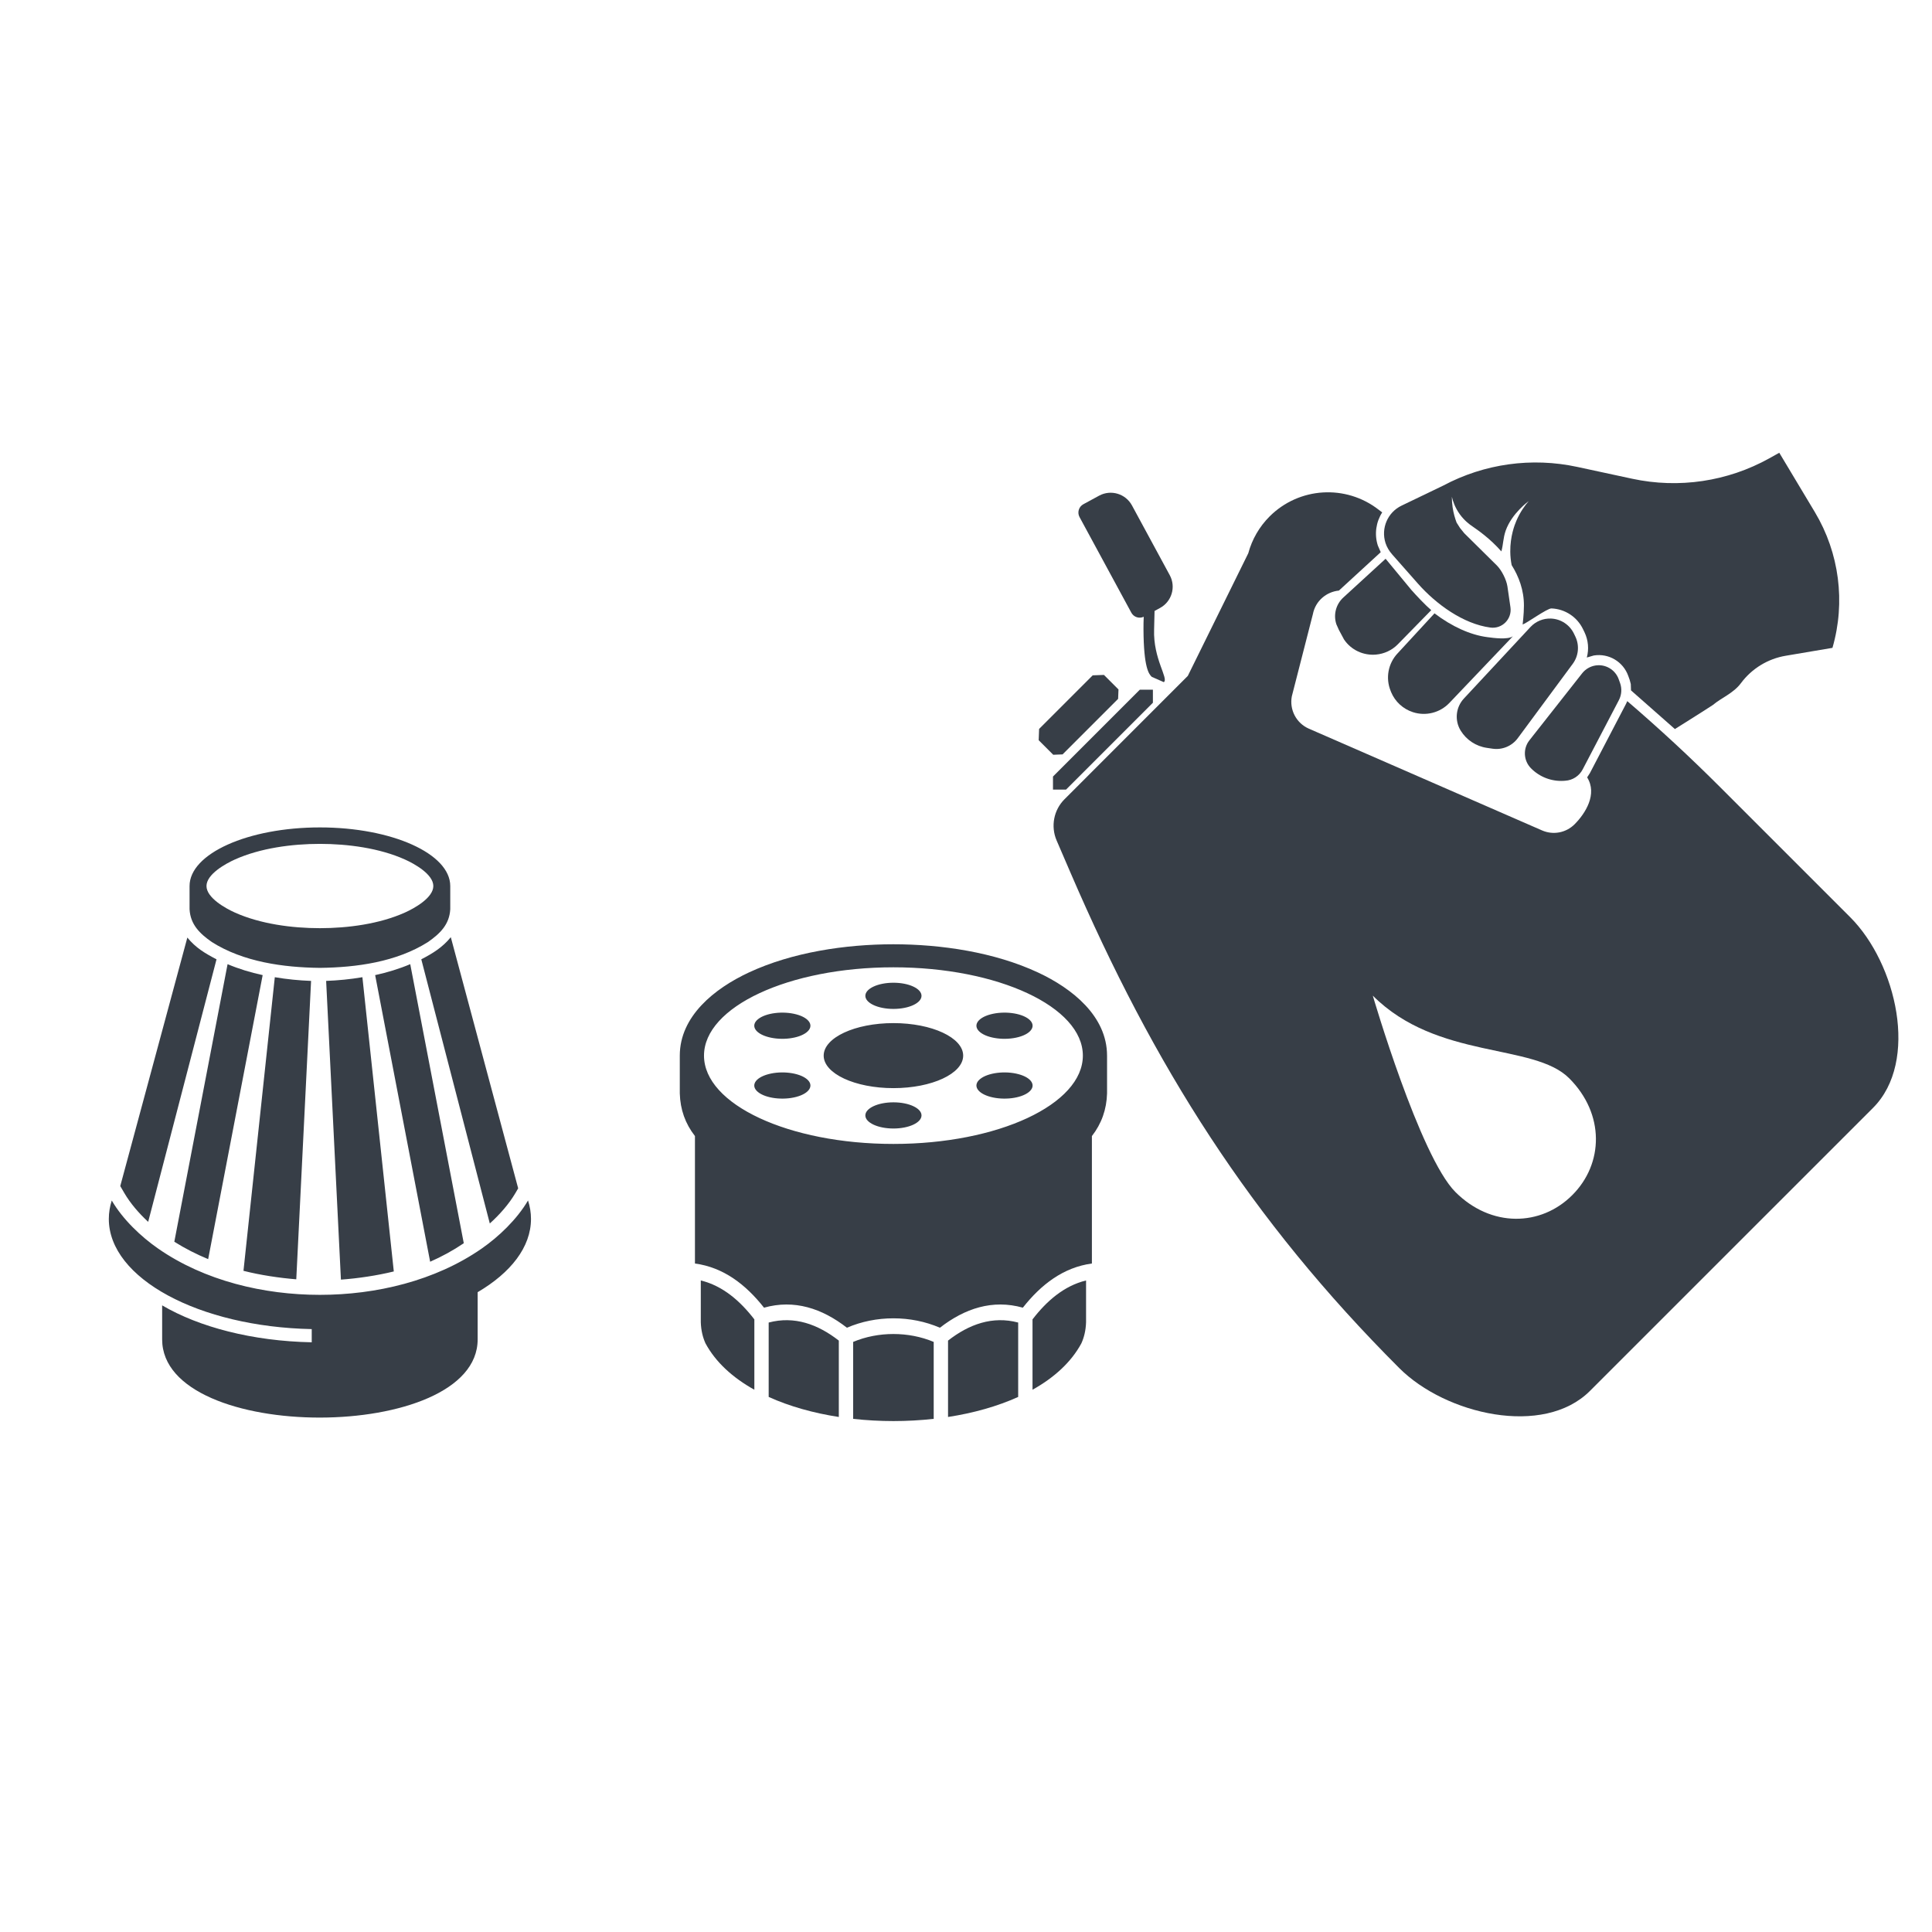 <?xml version="1.0" encoding="UTF-8"?>
<!DOCTYPE svg PUBLIC "-//W3C//DTD SVG 1.1//EN" "http://www.w3.org/Graphics/SVG/1.1/DTD/svg11.dtd">
<!-- Creator: CorelDRAW 2020 (64-Bit Evaluation Version) -->
<svg xmlns="http://www.w3.org/2000/svg" xml:space="preserve" width="210mm" height="210mm" version="1.1" style="shape-rendering:geometricPrecision; text-rendering:geometricPrecision; image-rendering:optimizeQuality; fill-rule:evenodd; clip-rule:evenodd"
viewBox="0 0 21000 21000"
 xmlns:xlink="http://www.w3.org/1999/xlink"
 xmlns:xodm="http://www.corel.com/coreldraw/odm/2003">
 <defs>
  <style type="text/css">
   <![CDATA[
    .fil1 {fill:#373E47}
    .fil0 {fill:#373E47;fill-rule:nonzero}
   ]]>
  </style>
 </defs>
 <g id="Layer_x0020_1">
  <polygon class="fil0" points="11549.74,8199.87 12153.4,7596.21 12157.48,7494.22 11999.33,7336.08 11877.1,7340.66 11294.58,7923.19 11290,8045.8 11448.14,8203.94 "/>
  <polygon class="fil0" points="11587.43,8582.61 12531.56,7638.48 12531.56,7496.51 12389.59,7496.51 11445.46,8440.64 11445.46,8582.61 "/>
  <path class="fil0" d="M16223.03 8137.99c105.56,15.66 211.11,-28.4 274.39,-114.09l597.42 -808.14c63.79,-85.82 74.62,-199.91 28.78,-296.04l-15.28 -31.83c-46.35,-96.64 -141.97,-159.92 -248.92,-164.38 -84.42,-3.69 -166.17,30.05 -223.59,91.55l-724.11 777.97c-88.49,95.24 -102.88,237.72 -34.63,348.62 62.51,101.48 166.67,170.24 284.83,187.3l61.11 9.04z"/>
  <path class="fil0" d="M16624.11 8046.69c-71.43,90.79 -64.68,220.66 16.17,303.3 93.46,95.62 224.1,145.91 357.92,137.38l15.79 -1.27c80.34,-4.97 151.77,-51.69 189.08,-123.12l393.95 -753.78c29.16,-56.54 34.13,-123 12.99,-183.23l-14.77 -41.38c-36.8,-105.04 -144.26,-168.83 -254.27,-150.88 -56.54,9.42 -108.23,39.6 -143.76,84.93l-573.1 728.05z"/>
  <path class="fil0" d="M15194.74 7002.36l362.12 -370.14c-63.41,-54.25 -158.52,-154.96 -216.08,-220.03l-279.86 -338.69 -457.74 419.55c-81.75,73.59 -112.31,188.7 -77.16,293.23l26.86 60.23 56.15 104.28c75.89,113.57 209.33,176.09 345.95,164.38 90.66,-7.64 176.1,-47.62 239.76,-112.81z"/>
  <path class="fil0" d="M15753.58 7641.16l691.26 -725.51c-54.75,39.98 -211.11,18.97 -279.87,9.55 -185.51,-24.32 -386.18,-116.89 -572.59,-258.35l-398.53 432.15c-105.56,110.01 -136.12,272.22 -77.16,413.17l3.94 10.45c43.17,104.15 129.88,183.6 236.83,218.23 140.57,45.84 294.13,6.75 396.12,-99.69z"/>
  <path class="fil0" d="M19232.03 4981.55c-453.67,252.49 -984.11,331.43 -1491.77,221.93l-596.52 -128.48c-493.65,-106.44 -1009.2,-35.14 -1455.35,202.58l-454.56 218.75c-149.1,71.81 -225.88,243.83 -173.8,406.43 14.89,45.84 40.49,87.22 71.94,123.12l280.24 317.56c197.62,223.71 492.76,438.89 788.29,477.98 127.58,16.56 235.42,-93.07 217.47,-220.14l-32.85 -226.39c-10.82,-73.6 -62.39,-176.1 -114.98,-228.68l-354.35 -350.28 -45.83 -56.66 -37.31 -58.82c-17.06,-44.95 -33.74,-101.1 -43.55,-166.68 -5.85,-41.76 -8.15,-80.34 -8.15,-114.08 10.32,44.05 33.24,116.76 87.22,191.37 48.51,66.47 102.37,107.85 138.28,131.66 53.86,37.3 189.08,129.74 312.59,270.82 22.03,-78.18 18.08,-142.86 47.62,-227.28 67.48,-188.7 249.31,-318.44 249.81,-319.33 -39.59,45.33 -92.56,116.76 -134.33,214.16 -18.46,43.17 -67.86,168.46 -66.08,336.02 0.51,53.48 6.37,101.99 14.9,145.15 77.67,123.89 134.33,272.23 133.44,441.44 0,91.68 -14.01,204.49 -14.01,204.49 43.55,-13.49 266.88,-176.6 313.61,-174.82 148.21,6.37 279.74,93.08 343.53,227.28l15.28 31.45c41.76,87.6 49.4,184.63 25.21,274.9l75.5 -22.03c162.98,-26.48 320.61,67.49 375.49,223.33l14.77 41.26 12.1 45.45 2.29 69.14 477.09 420.44c0,0 291.46,-181.95 413.69,-262.3 90.66,-77.28 222.31,-126.31 304.06,-236.32 117.65,-158.52 292.47,-265.47 487.41,-298.2l507.52 -85.81c144.14,-497.22 74.62,-1031.74 -191.37,-1475.6l-386.69 -645.04 -107.85 60.23z"/>
  <path class="fil0" d="M17089.88 12990.43c-341.37,341.87 -882.13,354.48 -1269.84,-33.23 -387.58,-387.59 -898.29,-2134.9 -898.29,-2134.9 701.57,701.57 1747.31,510.71 2134.89,898.29 387.72,387.72 375.11,928.47 33.24,1269.84zm584.81 -5340.74l-393.44 754.16 -29.67 45.83c114.09,181.96 -19.35,392.55 -136.49,509.82 -93.08,92.95 -232.76,119.44 -353.08,66.98l-2534.7 -1105.97c-136.63,-59.33 -213.91,-206.14 -185.52,-352.57l228.55 -891.67c28.4,-147.7 150.12,-243.83 283.05,-256.94l454.56 -417.26 -31.45 -72.32c-39.98,-124.4 -19.35,-256.05 47.62,-360.21l-38.2 -28.77c-357.53,-278.47 -866.08,-247.02 -1186.31,73.21 -110.52,110.52 -190.48,248.42 -231.35,399.81l-657.13 1332.73 -1339.87 1340.38c-118.16,117.65 -151.9,295.52 -86.2,448.7l150.37 349c906.06,2103.06 1955.37,3767.23 3574.21,5386.07 503.96,504.09 1568.54,751.99 2072.5,248.03l3076.86 -3076.48c503.58,-503.96 255.68,-1569.05 -247.9,-2072.5l-1412.7 -1412.7c-325.19,-325.19 -662.1,-637.4 -1010.59,-936.11l-13.12 28.78z"/>
  <path class="fil0" d="M12549.52 6640.75l59.33 -32.34c127.58,-69.14 175.2,-228.56 106.06,-356.14l-411.01 -758.61c-69.26,-127.59 -228.68,-175.21 -356.64,-106.07l-171.13 92.95c-50.42,26.99 -69.27,89.89 -41.89,140.19l562.91 1038.99c25.98,48.51 85.31,67.35 134.72,44.44 -2.3,43.54 -2.68,87.98 -2.68,133.82 1.78,422.72 59.72,490.59 90.28,519.24l130.76 57.55c55.26,-38.71 -116.88,-251.6 -105.55,-572.34 2.16,-62.39 3.56,-116.25 4.84,-201.68z"/>
  <path class="fil1" d="M9711.16 10514.22c1137.21,0 2059.06,429.78 2059.06,959.98 0,530.08 -921.85,959.86 -2059.06,959.86 -1137.14,0 -2058.98,-429.78 -2058.98,-959.86 0,-530.2 921.84,-959.98 2058.98,-959.98l0 0zm-1511.7 4591.61c-233.97,-130.4 -420.05,-298.5 -530.98,-503.99 -29.46,-65.03 -48.17,-140.11 -51.17,-230.2l0 -453.52c239.2,58.08 428.64,223.32 582.15,423.01l0 764.7zm918.14 296.1c-274.74,-42.34 -535.3,-115.04 -762.4,-217.84l0 -808.57c279.87,-74.11 534.51,18.71 762.4,196.16l0 830.25zm2105.41 -296.1c234,-130.4 419.9,-298.5 530.97,-503.99 29.39,-65.03 48.2,-140.11 51.1,-230.2l0 -453.52c-239.2,58.08 -428.63,223.32 -582.07,423.01l0 764.7zm-918.22 296.1c274.74,-42.34 535.3,-115.04 762.4,-217.84l0 -808.57c-279.77,-74.11 -534.5,18.71 -762.4,196.16l0 830.25zm-155.82 -815.87l0 836.26c-290.2,32.11 -585.35,32.11 -875.62,0l0 -836.26c272.36,-114.62 603.23,-114.62 875.62,0l0 0zm-1909.44 -3508.03c84.16,-68.13 270.96,-91.41 416.9,-52.14 146.02,39.34 195.96,126.35 111.7,194.45 -84.36,68.03 -270.87,91.42 -416.98,52.05 -146.04,-39.24 -195.98,-126.33 -111.62,-194.36l0 0zm0 792.32c-84.36,-68.11 -34.42,-155.19 111.62,-194.46 146.11,-39.34 332.62,-15.98 417.06,52.05 84.18,68.13 34.24,155.11 -111.78,194.48 -145.94,39.24 -332.74,15.96 -416.9,-52.07l0 0zm1471.63 396.07c-168.52,0 -305.28,-63.71 -305.21,-142.31 0,-78.61 136.69,-142.32 305.28,-142.32 168.63,0 305.21,63.71 305.21,142.32 0.07,78.6 -136.58,142.31 -305.28,142.31l0 0zm1471.8 -396.15c-84.36,68.11 -271.06,91.39 -417,52.15 -146.01,-39.37 -196.03,-126.35 -111.7,-194.48 84.26,-68.03 270.97,-91.39 416.91,-52.05 146.11,39.27 196.13,126.35 111.79,194.38l0 0zm0 -792.34c84.34,68.13 34.32,155.22 -111.79,194.46 -145.94,39.37 -332.65,15.98 -416.91,-52.05 -84.33,-68.1 -34.31,-155.11 111.7,-194.45 146.11,-39.27 332.64,-15.99 417,52.04l0 0zm-1471.8 -396.07c168.7,0 305.28,63.71 305.28,142.31 0,78.64 -136.58,142.34 -305.28,142.34 -168.52,0 -305.21,-63.7 -305.21,-142.34 0,-78.6 136.69,-142.31 305.21,-142.31l0 0zm0 438.87c418.75,0 758.17,158.21 758.17,353.47 0,195.16 -339.42,353.35 -758.17,353.35 -418.68,0 -758.1,-158.19 -758.1,-353.35 0,-195.26 339.42,-353.47 758.1,-353.47l0 0zm2322.09 353.47l0 410.53c-4.77,174.27 -60.27,330.09 -164.74,463.75l0 1385.42c-309.86,41.46 -553.21,229.07 -750.57,480.08 -329.02,-92.74 -631.67,8.2 -901.49,217.94 -315.78,-136.41 -694.72,-136.41 -1010.61,0 -269.71,-209.74 -572.37,-310.68 -901.28,-217.94 -197.46,-251.01 -440.82,-438.62 -750.67,-480.08l0 -1385.5c-105.27,-134.83 -159.8,-288 -164.75,-463.67l0 -410.53c0,-429.08 378.16,-730.04 750.42,-903.58 472.05,-220.07 1049.88,-306.71 1571.6,-306.71 521.8,0 1099.62,86.64 1571.67,306.71 372.26,173.54 750.42,474.5 750.42,903.58l0 0z"/>
  <path class="fil1" d="M5323.95 13298.62l-744.69 -2871.3c127.26,-65.97 230.72,-130.18 320.74,-240.52l732.31 2729.97 -30.1 51.45c-69.54,118.44 -169.41,232.33 -278.26,330.4l0 0zm-282.87 214.65c-115.66,78.6 -238.5,145.29 -365.56,201.13l-597.79 -3115.39c132.06,-28.79 260.87,-67.9 381.34,-119.02l582.01 3033.28 0 0zm-1335.41 395.73l-160.67 -3247c129.67,-4.8 262.77,-17.7 394.17,-40.15l341.26 3198.21c-181.68,44.7 -390.02,75.63 -574.76,88.94l0 0zm-2095.09 -628.08l742.89 -2853.6c-127.2,-65.97 -227.02,-126.1 -317.11,-236.43l-729.21 2701.17 44.96 76.93c65.12,111.37 157.35,218.39 258.47,311.93l0 0zm652.01 405.27l592.41 -3087.18c-132,-28.79 -260.83,-67.9 -381.34,-119.02l-578.91 3017.19c116.36,73.16 239.81,136.02 367.84,189.01l0 0zm957.78 219.24l160.85 -3243.43c-129.72,-4.8 -262.76,-17.7 -394.23,-40.15l-340.53 3191.41c181.16,46.3 389.17,77.37 573.91,92.17l0 0zm256.79 -4732.9c-302.07,0 -647.54,45.47 -924.56,170.08 -100.93,45.41 -308.16,159.68 -308.16,288.11 0,128.43 207.16,242.72 308.16,288.14 277.02,124.53 622.49,170.07 924.56,170.07 302.13,0 647.53,-45.47 924.64,-170.07 100.92,-45.42 308.23,-159.71 308.23,-288.14 0,-128.43 -207.31,-242.7 -308.23,-288.11 -277.11,-124.61 -622.51,-170.08 -924.64,-170.08l0 0zm0 -178.88c782.51,0 1416.88,285.19 1416.88,637.07l0 252.6c-9.34,166.95 -111.96,265.02 -242,356.16 -343.52,217.42 -778.76,276.39 -1174.88,280.91 -396.19,-4.52 -832.06,-63.95 -1174.8,-280.91 -130.05,-91.14 -232.67,-189.21 -241.95,-356.16l0 -252.6c0,-351.88 634.29,-637.07 1416.75,-637.07l0 0zm2262.23 4054.99c21.09,65.12 32.18,132.2 32.18,200.56 0,305.56 -219.11,584.54 -579.69,796.26 0,170.98 0,341.9 0,512.95 0,1131.02 -3429.44,1136.08 -3429.44,0l0 -369.66c401.94,236.1 979.68,388.65 1625.93,401.43l0 -143.41c-1225.92,-24.46 -2205.55,-551.21 -2205.55,-1197.57 0,-68.18 11.01,-134.92 31.98,-200.05 120.89,206.8 319.31,393.93 503.66,522.11 505.02,351.03 1149.32,503.2 1758.7,503.2 609.33,0 1253.74,-152.17 1758.78,-503.2 184.08,-127.99 382.36,-316.09 503.45,-522.62l0 0z"/>
 </g>
</svg>
